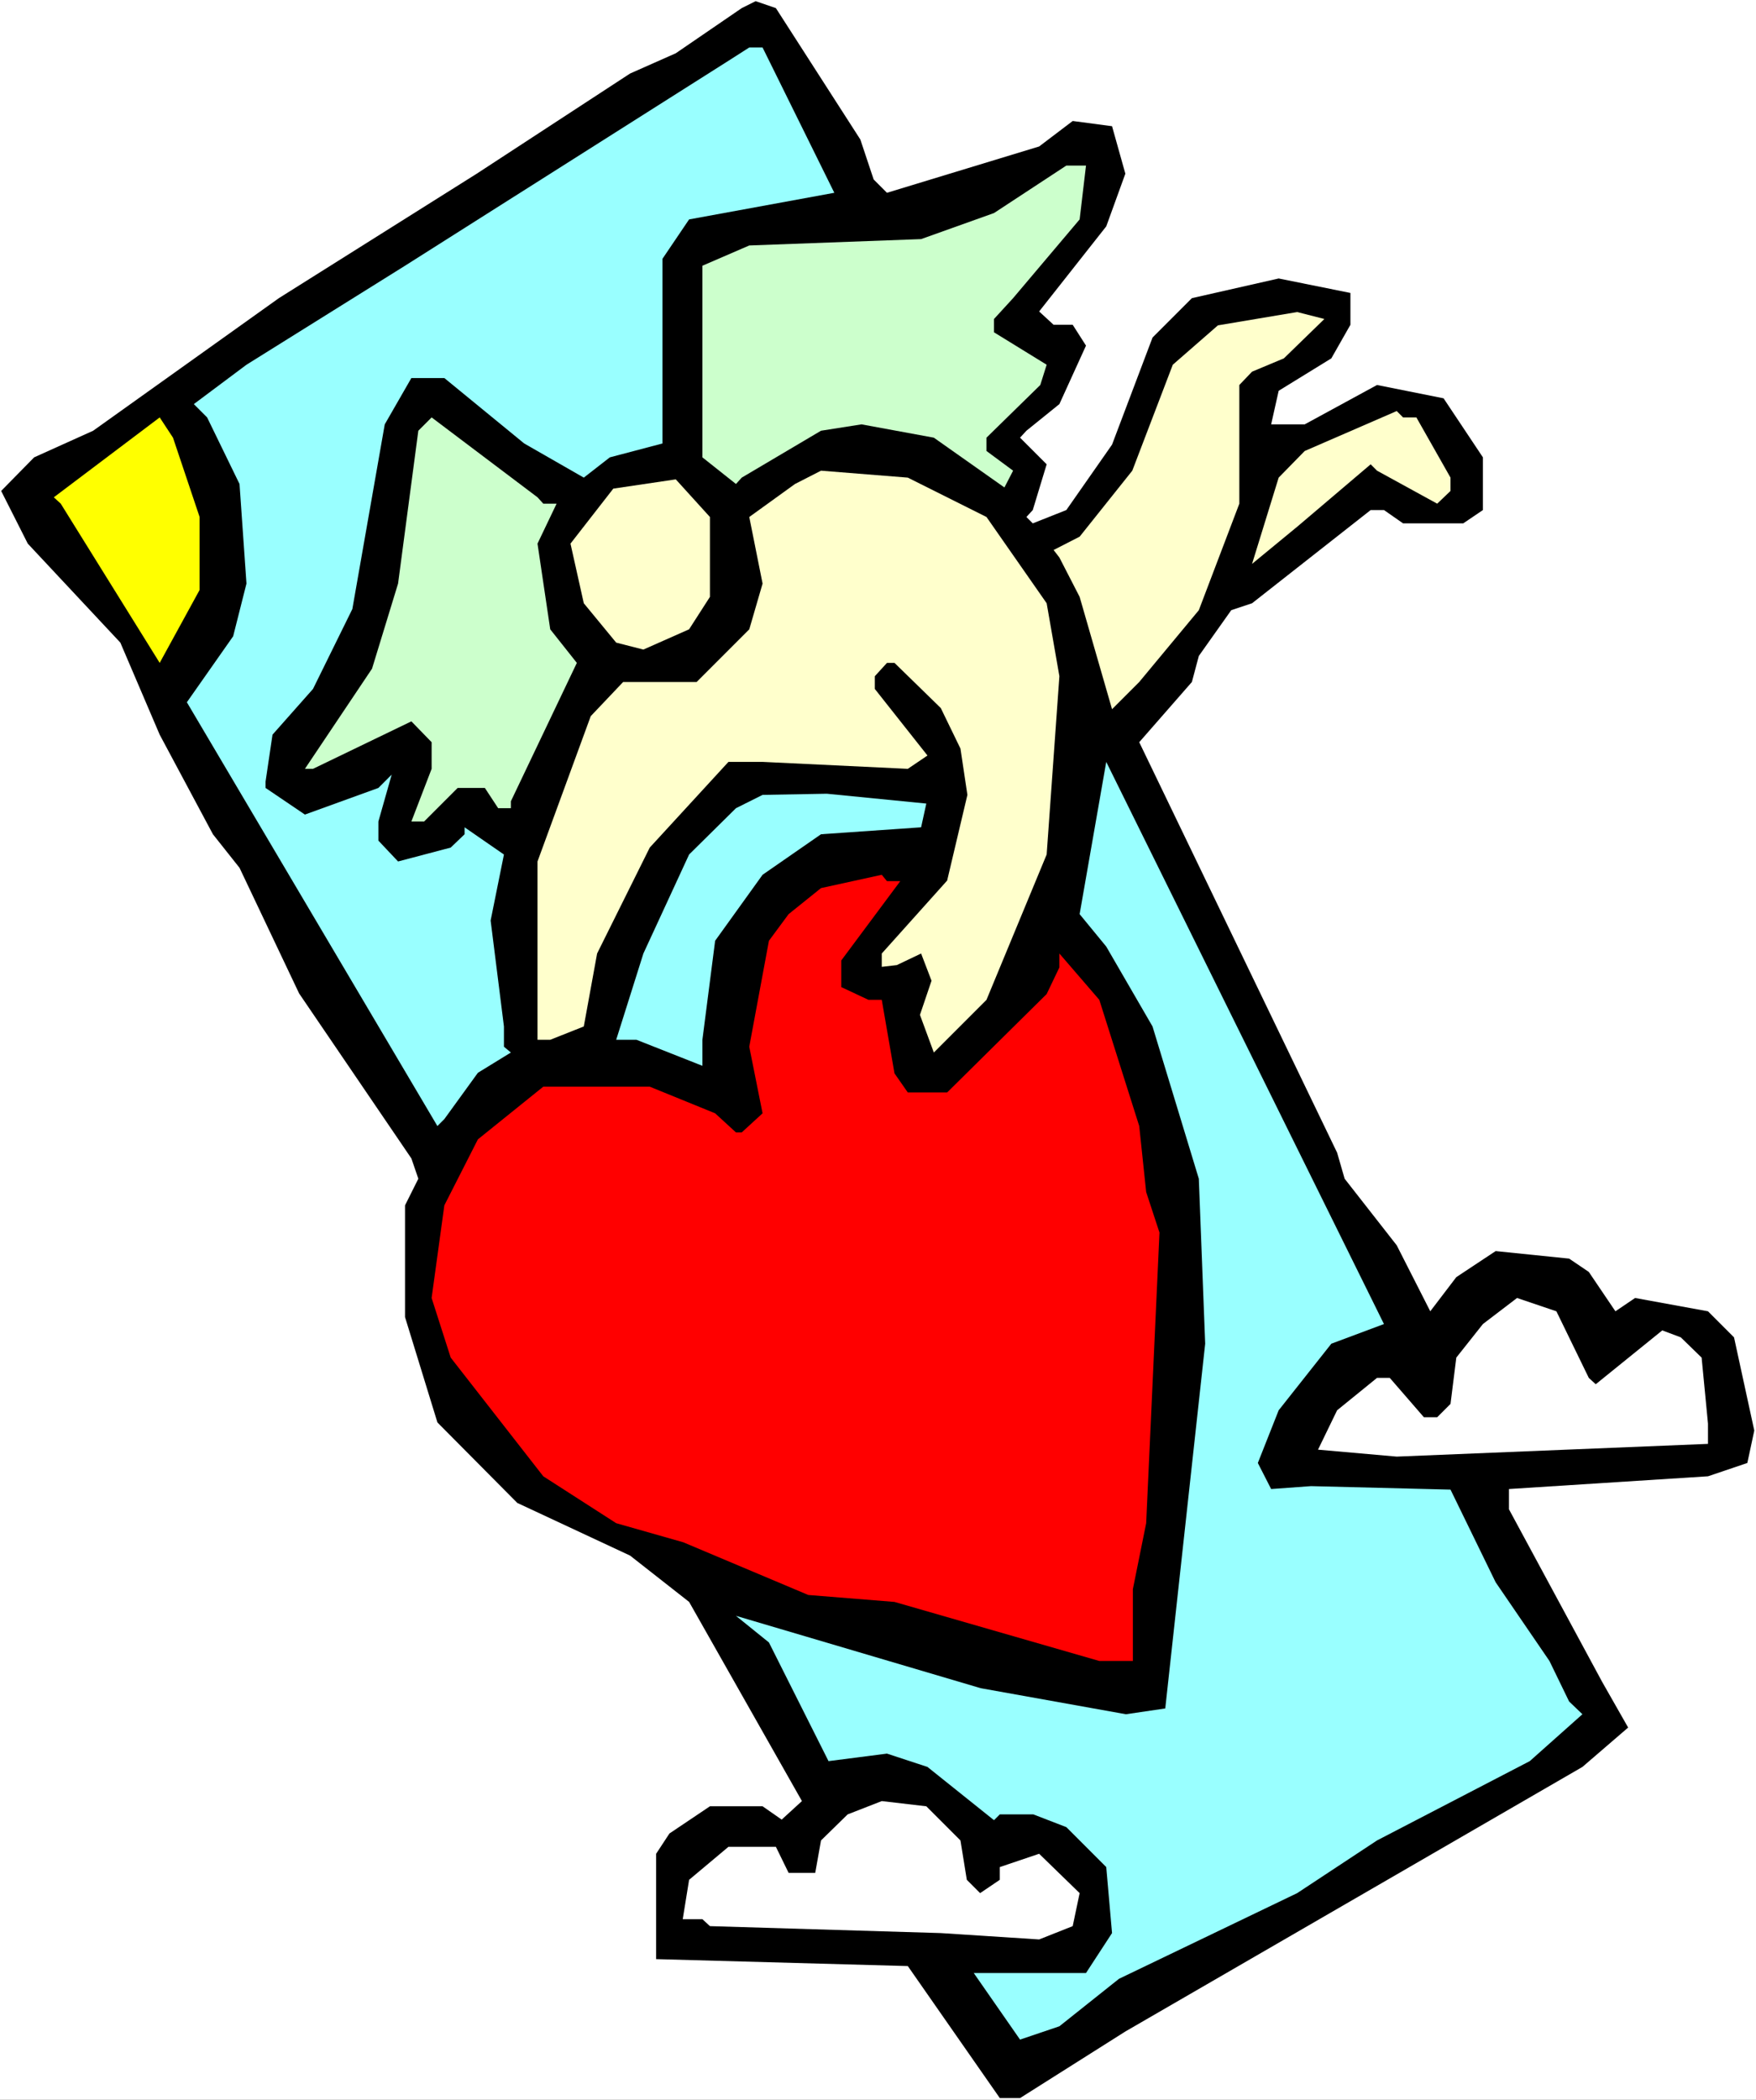 <?xml version="1.0" encoding="UTF-8" standalone="no"?>
<svg
   version="1.0"
   width="129.766mm"
   height="155.083mm"
   id="svg15"
   sodipodi:docname="Angel &amp; Heart 09.wmf"
   xmlns:inkscape="http://www.inkscape.org/namespaces/inkscape"
   xmlns:sodipodi="http://sodipodi.sourceforge.net/DTD/sodipodi-0.dtd"
   xmlns="http://www.w3.org/2000/svg"
   xmlns:svg="http://www.w3.org/2000/svg">
  <rect width="100%" height="100%" fill="#333333" stroke="none"/>
  <sodipodi:namedview
     id="namedview15"
     pagecolor="#ffffff"
     bordercolor="#000000"
     borderopacity="0.25"
     inkscape:showpageshadow="2"
     inkscape:pageopacity="0.0"
     inkscape:pagecheckerboard="0"
     inkscape:deskcolor="#d1d1d1"
     inkscape:document-units="mm" />
  <defs
     id="defs1">
    <pattern
       id="WMFhbasepattern"
       patternUnits="userSpaceOnUse"
       width="6"
       height="6"
       x="0"
       y="0" />
  </defs>
  <path
     style="fill:#ffffff;fill-opacity:1;fill-rule:evenodd;stroke:none"
     d="M 0,586.139 H 490.455 V 0 H 0 Z"
     id="path1" />
  <path
     style="fill:#000000;fill-opacity:1;fill-rule:evenodd;stroke:none"
     d="m 240.299,38.947 3.717,11.151 3.717,3.717 42.501,-12.928 9.373,-7.111 10.989,1.454 3.717,13.252 -5.333,14.706 -18.746,23.756 4.04,3.717 h 5.333 l 3.717,5.818 -7.434,16.322 -9.211,7.434 -1.778,1.939 7.434,7.434 -3.878,12.767 -1.778,1.939 1.778,1.778 9.373,-3.717 12.766,-18.261 11.312,-29.897 10.989,-10.989 24.24,-5.495 20.038,4.04 v 8.888 l -5.333,9.373 -14.706,9.05 -2.101,9.373 h 9.373 l 20.2,-10.989 18.584,3.717 10.989,16.484 v 14.706 l -5.494,3.717 h -16.806 l -5.333,-3.717 h -3.717 l -33.128,26.018 -5.818,1.939 -9.05,12.767 -1.939,7.272 -14.706,16.807 55.267,114.577 2.101,7.272 14.544,18.584 9.373,18.423 7.272,-9.535 10.989,-7.272 20.523,2.101 5.494,3.717 7.434,10.989 5.494,-3.717 20.362,3.717 7.272,7.272 5.656,26.018 -1.939,9.05 -10.989,3.717 -55.59,3.555 v 5.656 l 26.018,48.158 7.272,12.767 -12.766,10.989 -127.664,73.853 -29.411,18.584 h -5.656 l -25.694,-36.846 -70.296,-1.939 v -29.412 l 3.717,-5.656 11.312,-7.595 h 14.706 l 5.333,3.717 5.656,-5.171 -31.512,-55.592 -16.483,-12.928 -31.512,-14.706 -22.301,-22.463 -9.05,-29.412 v -31.19 l 3.717,-7.434 -1.939,-5.656 L 83.547,277.313 66.902,242.245 59.469,232.872 44.602,205.076 33.613,179.381 7.757,151.746 0.323,137.04 9.534,127.667 26.018,120.234 77.891,83.226 133.158,48.481 175.982,20.524 l 12.766,-5.656 18.422,-12.605 3.878,-1.939 5.656,1.939 z"
     id="path2" />
  <path
     style="fill:#99ffff;fill-opacity:1;fill-rule:evenodd;stroke:none"
     d="m 233.027,53.814 -40.562,7.434 -7.434,10.989 v 51.552 l -14.706,3.878 -7.272,5.656 -16.645,-9.535 -22.301,-18.261 h -9.211 l -7.434,12.928 -9.05,51.552 -10.989,22.301 -11.312,12.767 -1.939,13.09 v 1.778 l 10.989,7.434 20.523,-7.434 3.717,-3.717 -3.717,13.09 v 5.333 l 5.494,5.818 14.706,-3.878 3.878,-3.717 v -1.939 l 10.989,7.595 -3.717,18.423 3.717,29.574 v 5.656 l 1.939,1.616 -9.211,5.656 -9.373,12.928 -1.939,1.939 -69.973,-118.294 12.928,-18.423 3.717,-14.706 -1.939,-27.796 -9.05,-18.584 -3.717,-3.717 14.706,-10.989 44.278,-27.634 90.334,-57.208 5.818,-3.717 h 3.717 z"
     id="path3" />
  <path
     style="fill:#ccffcc;fill-opacity:1;fill-rule:evenodd;stroke:none"
     d="m 301.545,61.248 -18.584,21.978 -5.333,5.818 v 3.717 l 14.706,9.05 -1.778,5.656 -15.029,14.706 v 3.717 l 7.434,5.495 -2.424,4.687 -19.715,-13.898 -20.2,-3.717 -11.312,1.778 -22.139,13.09 -1.616,1.778 -9.373,-7.434 V 74.176 l 13.09,-5.656 47.995,-1.778 20.362,-7.272 20.2,-13.252 h 5.494 z"
     id="path4" />
  <path
     style="fill:#ffffcc;fill-opacity:1;fill-rule:evenodd;stroke:none"
     d="m 358.59,100.033 -8.888,3.717 -3.555,3.717 v 33.129 l -11.312,29.735 -16.645,20.039 -7.595,7.595 -9.05,-31.351 -5.656,-10.989 -1.616,-2.101 7.272,-3.717 14.706,-18.423 11.312,-29.574 12.605,-10.989 22.139,-3.717 7.595,1.939 z"
     id="path5" />
  <path
     style="fill:#ffffcc;fill-opacity:1;fill-rule:evenodd;stroke:none"
     d="m 395.596,116.517 9.534,16.807 v 3.717 l -3.717,3.555 -16.806,-9.211 -1.778,-1.778 -20.362,17.292 -12.766,10.504 7.434,-24.079 7.272,-7.434 25.694,-11.151 1.778,1.778 z"
     id="path6" />
  <path
     style="fill:#ffff00;fill-opacity:1;fill-rule:evenodd;stroke:none"
     d="m 55.752,144.313 v 20.362 L 44.602,185.037 16.968,140.596 l -1.939,-1.778 29.573,-22.301 3.717,5.656 z"
     id="path7" />
  <path
     style="fill:#ccffcc;fill-opacity:1;fill-rule:evenodd;stroke:none"
     d="m 151.742,140.596 h 3.717 l -5.333,11.151 3.555,23.917 7.434,9.373 -18.422,38.623 v 1.939 h -3.555 l -3.717,-5.656 h -7.595 l -9.373,9.373 h -3.555 l 5.656,-14.706 v -7.434 l -5.656,-5.818 -27.472,13.252 h -2.262 l 18.746,-27.958 7.272,-23.756 5.656,-42.664 3.717,-3.717 29.573,22.301 z"
     id="path8" />
  <path
     style="fill:#ffffcc;fill-opacity:1;fill-rule:evenodd;stroke:none"
     d="m 275.528,144.313 16.806,24.079 3.555,20.362 -3.555,49.774 -16.806,40.563 -14.706,14.706 -3.878,-10.504 3.232,-9.535 -2.909,-7.595 -6.787,3.232 -4.202,0.485 v -3.717 l 18.261,-20.362 5.656,-23.917 -1.939,-12.928 -5.494,-11.312 -12.928,-12.605 h -2.101 l -3.394,3.717 v 3.555 l 14.706,18.584 -5.494,3.717 -40.562,-1.939 h -9.534 l -21.978,23.917 -14.706,29.574 -3.717,20.362 -9.373,3.717 h -3.555 v -49.774 l 14.867,-40.563 9.05,-9.535 h 20.523 l 14.706,-14.706 3.717,-12.767 -3.717,-18.584 12.766,-9.211 7.272,-3.717 24.24,1.939 z"
     id="path9" />
  <path
     style="fill:#ffffcc;fill-opacity:1;fill-rule:evenodd;stroke:none"
     d="m 198.283,144.313 v 22.301 l -5.818,9.05 -12.766,5.656 -7.595,-1.939 -9.05,-10.989 -3.717,-16.645 11.958,-15.352 17.453,-2.586 z"
     id="path10" />
  <path
     style="fill:#99ffff;fill-opacity:1;fill-rule:evenodd;stroke:none"
     d="m 371.841,375.083 -14.706,18.584 -5.818,14.706 3.717,7.272 11.15,-0.808 38.946,0.97 12.605,25.857 15.029,21.978 5.494,11.312 3.717,3.555 -14.706,13.09 -42.662,22.14 -22.301,14.706 -49.773,23.917 -16.645,13.252 -10.989,3.717 -12.928,-18.584 h 31.35 l 7.272,-11.151 -1.616,-18.423 -11.15,-11.151 -9.211,-3.555 h -9.373 l -1.616,1.616 -18.584,-14.868 -11.312,-3.717 -16.322,2.101 -16.645,-33.129 -9.211,-7.434 68.357,20.201 40.562,7.272 10.989,-1.616 11.15,-101.811 -1.778,-46.057 -12.928,-42.502 -12.928,-22.301 -7.434,-9.05 7.434,-42.502 77.568,156.918 z"
     id="path11" />
  <path
     style="fill:#99ffff;fill-opacity:1;fill-rule:evenodd;stroke:none"
     d="m 258.721,224.307 -1.454,6.626 -27.957,1.939 -16.322,11.312 -13.251,18.423 -3.555,27.634 v 7.272 l -18.422,-7.272 h -5.656 l 7.595,-24.079 12.766,-27.634 13.09,-12.928 7.434,-3.717 17.938,-0.323 z"
     id="path12" />
  <path
     style="fill:#ff0000;fill-opacity:1;fill-rule:evenodd;stroke:none"
     d="m 251.449,245.962 -16.483,22.14 v 7.434 l 7.595,3.555 h 3.717 l 3.555,20.524 3.717,5.333 h 10.989 l 27.795,-27.473 3.555,-7.434 v -3.878 l 11.15,12.928 11.15,35.23 1.939,18.423 3.717,11.312 -3.717,81.125 -3.717,18.423 v 20.039 h -9.373 l -57.206,-16.484 -24.078,-1.939 -34.906,-14.706 -18.746,-5.333 -20.362,-13.09 -25.856,-33.129 -5.333,-16.645 3.555,-25.857 9.373,-18.423 18.261,-14.706 h 29.734 l 18.261,7.434 5.818,5.333 h 1.616 l 5.818,-5.333 -3.717,-18.584 5.494,-29.574 5.494,-7.434 9.05,-7.272 16.968,-3.717 1.454,1.778 z"
     id="path13" />
  <path
     style="fill:#ffffff;fill-opacity:1;fill-rule:evenodd;stroke:none"
     d="m 443.753,384.618 1.939,1.778 18.584,-15.029 5.171,1.939 5.818,5.656 1.778,18.423 v 5.656 l -86.941,3.555 -21.978,-1.939 5.333,-10.989 11.15,-9.05 h 3.555 l 9.534,10.989 h 3.717 l 3.717,-3.717 1.616,-12.928 7.434,-9.373 9.534,-7.272 10.989,3.717 z"
     id="path14" />
  <path
     style="fill:#ffffff;fill-opacity:1;fill-rule:evenodd;stroke:none"
     d="m 268.256,513.74 1.778,10.989 3.717,3.717 5.494,-3.717 v -3.555 l 10.989,-3.717 11.312,10.989 -1.939,9.211 -9.373,3.717 -27.472,-1.778 -64.478,-1.939 -2.101,-1.939 h -5.494 l 1.778,-10.989 10.989,-9.211 h 13.251 l 3.555,7.272 h 7.434 l 1.616,-9.05 7.434,-7.272 9.534,-3.717 12.443,1.454 z"
     id="path15" />
</svg>
